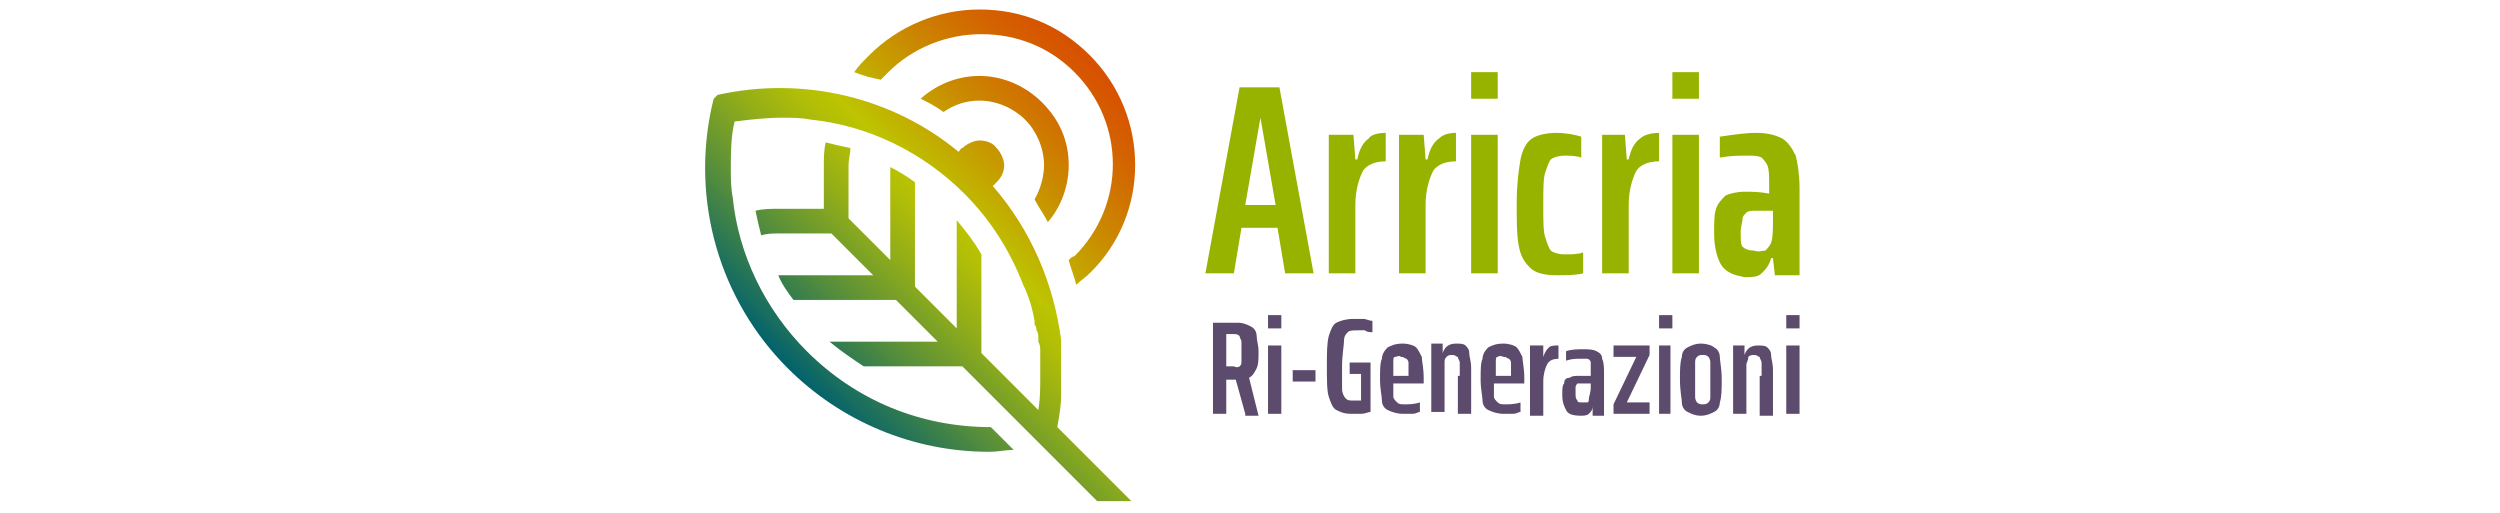 <?xml version="1.0" encoding="utf-8"?>
<!-- Generator: Adobe Illustrator 27.5.0, SVG Export Plug-In . SVG Version: 6.00 Build 0)  -->
<svg version="1.1"
	 id="svg1323" xmlns:sodipodi="http://sodipodi.sourceforge.net/DTD/sodipodi-0.dtd" xmlns:svg="http://www.w3.org/2000/svg" xmlns:rdf="http://www.w3.org/1999/02/22-rdf-syntax-ns#" xmlns:inkscape="http://www.inkscape.org/namespaces/inkscape" xmlns:cc="http://creativecommons.org/ns#" xmlns:dc="http://purl.org/dc/elements/1.1/"
	 xmlns="http://www.w3.org/2000/svg" xmlns:xlink="http://www.w3.org/1999/xlink" x="0px" y="0px" viewBox="0 0 131.7 27"
	 style="enable-background:new 0 0 131.7 27;" xml:space="preserve">
<style type="text/css">
	.st0{fill:#97B300;}
	.st1{fill:#5C4B6C;}
	.st2{fill:url(#SVGID_1_);}
</style>
<sodipodi:namedview  bordercolor="#666666" borderopacity="1.0" id="base" inkscape:current-layer="layer1" inkscape:cx="92" inkscape:cy="14.75" inkscape:document-rotation="0" inkscape:document-units="px" inkscape:pagecheckerboard="0" inkscape:pageopacity="0.0" inkscape:pageshadow="2" inkscape:window-height="948" inkscape:window-maximized="1" inkscape:window-width="1680" inkscape:window-x="0" inkscape:window-y="25" inkscape:zoom="4" pagecolor="#ffffff" showgrid="false" units="px">
	</sodipodi:namedview>
<g>
	<g>
		<path class="st0" d="M67.7,14.4l-0.4-2.4h-1.9L65,14.4h-1.5l1.8-9.8h2.1l1.8,9.8H67.7z M66.4,6.2L66.4,6.2l-0.8,4.6h1.6L66.4,6.2z
			"/>
		<path class="st0" d="M70,7.1h1.3l0.1,1.3h0.1c0.1-0.5,0.3-0.9,0.6-1.1C72.2,7.1,72.6,7,73,7v1.5c-0.6,0-1,0.2-1.2,0.5
			c-0.2,0.4-0.4,1-0.4,1.8v3.6H70V7.1z"/>
		<path class="st0" d="M73.7,7.1H75l0.1,1.3h0.1c0.1-0.5,0.3-0.9,0.6-1.1C76,7.1,76.3,7,76.7,7v1.5c-0.6,0-1,0.2-1.2,0.5
			c-0.2,0.4-0.4,1-0.4,1.8v3.6h-1.4V7.1z"/>
		<path class="st0" d="M77.5,5.2V3.8h1.4v1.4H77.5z M77.5,14.4V7.1h1.4v7.3H77.5z"/>
		<path class="st0" d="M82,14.5c-0.6,0-1.1-0.1-1.4-0.4c-0.3-0.3-0.5-0.6-0.6-1.2c-0.1-0.5-0.1-1.3-0.1-2.2c0-1,0.1-1.7,0.2-2.3
			c0.1-0.5,0.3-0.9,0.6-1.1C81,7.1,81.5,7,82,7c0.5,0,1,0.1,1.3,0.2v1.1c-0.3-0.1-0.6-0.1-0.9-0.1c-0.3,0-0.6,0.1-0.7,0.2
			c-0.1,0.1-0.2,0.4-0.3,0.7c-0.1,0.3-0.1,0.9-0.1,1.7c0,0.8,0,1.4,0.1,1.7c0.1,0.3,0.2,0.6,0.3,0.7c0.1,0.1,0.4,0.2,0.7,0.2
			c0.4,0,0.7,0,1-0.1v1.1C83,14.5,82.5,14.5,82,14.5z"/>
		<path class="st0" d="M84.3,7.1h1.3l0.1,1.3h0.1c0.1-0.5,0.3-0.9,0.6-1.1c0.2-0.2,0.6-0.3,1-0.3v1.5c-0.6,0-1,0.2-1.2,0.5
			c-0.2,0.4-0.4,1-0.4,1.8v3.6h-1.4V7.1z"/>
		<path class="st0" d="M88.1,5.2V3.8h1.4v1.4H88.1z M88.1,14.4V7.1h1.4v7.3H88.1z"/>
		<path class="st0" d="M90.7,14c-0.2-0.3-0.4-0.9-0.4-1.7c0-0.6,0-1,0.1-1.3c0.1-0.3,0.3-0.5,0.5-0.7c0.2-0.1,0.6-0.2,1-0.2
			c0.4,0,0.8,0,1.3,0.1V9.8c0-0.5,0-0.9-0.1-1.1c-0.1-0.2-0.2-0.3-0.3-0.4c-0.2-0.1-0.4-0.1-0.8-0.1c-0.4,0-0.8,0-1.4,0.1V7.2
			C91.3,7.1,91.9,7,92.5,7c0.6,0,1,0.1,1.4,0.3c0.3,0.2,0.5,0.5,0.7,0.9c0.1,0.4,0.2,1,0.2,1.7v4.6h-1.3l-0.1-0.9h-0.1
			c-0.1,0.4-0.3,0.6-0.5,0.8c-0.2,0.2-0.5,0.2-0.9,0.2C91.4,14.5,91,14.4,90.7,14z M93,13.2c0.1-0.1,0.2-0.2,0.3-0.4
			c0.1-0.3,0.1-0.7,0.1-1.2v-0.5h-0.9c-0.2,0-0.4,0-0.5,0.1c-0.1,0.1-0.2,0.2-0.2,0.3c0,0.2-0.1,0.4-0.1,0.7c0,0.4,0,0.7,0.1,0.8
			c0.1,0.1,0.3,0.2,0.6,0.2C92.7,13.3,92.8,13.2,93,13.2z"/>
	</g>
	<g>
		<g>
			<path class="st1" d="M65.6,21.8L65.1,20h0h-0.5v1.8h-0.7V17h1.3c0.3,0,0.5,0.1,0.7,0.2c0.2,0.1,0.3,0.3,0.3,0.5
				c0,0.2,0.1,0.5,0.1,0.8c0,0.4,0,0.7-0.1,0.9c-0.1,0.2-0.2,0.4-0.4,0.5l0.5,2H65.6z M65.3,19.3c0.1-0.1,0.1-0.1,0.1-0.3
				c0-0.1,0-0.3,0-0.5c0-0.2,0-0.4,0-0.5c0-0.1-0.1-0.2-0.1-0.3c-0.1-0.1-0.2-0.1-0.3-0.1h-0.4v1.7H65
				C65.2,19.4,65.3,19.3,65.3,19.3z"/>
			<path class="st1" d="M66.8,17.3v-0.7h0.7v0.7H66.8z M66.8,21.8v-3.6h0.7v3.6H66.8z"/>
			<path class="st1" d="M68.1,20.1v-0.6h1.2v0.6H68.1z"/>
			<path class="st1" d="M71.1,19.7v-0.6h1.1v2.6c-0.1,0-0.3,0.1-0.5,0.1c-0.2,0-0.4,0-0.5,0c-0.4,0-0.6-0.1-0.8-0.2
				c-0.2-0.1-0.3-0.4-0.4-0.7c-0.1-0.3-0.1-0.9-0.1-1.6c0-0.7,0-1.2,0.1-1.6c0.1-0.3,0.2-0.6,0.4-0.7c0.2-0.1,0.5-0.2,0.9-0.2
				c0.1,0,0.3,0,0.5,0c0.2,0,0.3,0.1,0.5,0.1v0.6c-0.1,0-0.3,0-0.4-0.1c-0.1,0-0.3,0-0.3,0c-0.3,0-0.5,0-0.6,0.1
				c-0.1,0.1-0.2,0.2-0.2,0.5c0,0.2-0.1,0.7-0.1,1.3c0,0.6,0,1,0,1.2c0,0.2,0.1,0.4,0.2,0.5c0.1,0.1,0.2,0.1,0.4,0.1
				c0.1,0,0.3,0,0.4,0v-1.4H71.1z"/>
			<path class="st1" d="M74.9,20.2h-1.5c0,0.3,0,0.6,0,0.7c0,0.1,0.1,0.2,0.2,0.3c0.1,0.1,0.2,0.1,0.4,0.1c0.2,0,0.5,0,0.8-0.1v0.5
				c-0.1,0-0.2,0.1-0.4,0.1c-0.2,0-0.3,0-0.5,0c-0.3,0-0.6-0.1-0.8-0.2c-0.2-0.1-0.3-0.3-0.3-0.5c0-0.2-0.1-0.6-0.1-1.1
				c0-0.5,0-0.9,0.1-1.1c0-0.2,0.1-0.4,0.3-0.6c0.2-0.1,0.4-0.2,0.8-0.2c0.3,0,0.6,0.1,0.7,0.2c0.1,0.1,0.2,0.3,0.3,0.5
				c0,0.2,0.1,0.6,0.1,1.1V20.2z M73.5,18.8c-0.1,0-0.1,0.1-0.1,0.3c0,0.1,0,0.4,0,0.7h0.8v-0.1c0-0.3,0-0.5,0-0.6
				c0-0.1-0.1-0.2-0.1-0.2c-0.1,0-0.1-0.1-0.3-0.1C73.7,18.7,73.6,18.8,73.5,18.8z"/>
			<path class="st1" d="M76.9,19.8c0-0.3,0-0.5,0-0.7c0-0.1-0.1-0.2-0.1-0.3c-0.1,0-0.1-0.1-0.3-0.1c-0.1,0-0.2,0-0.3,0.1
				c-0.1,0.1-0.1,0.2-0.1,0.3c0,0.2,0,0.4,0,0.8v1.8h-0.7v-3.6H76l0,0.5h0c0.1-0.3,0.3-0.5,0.7-0.5c0.2,0,0.4,0,0.5,0.1
				c0.1,0.1,0.2,0.2,0.2,0.4c0,0.2,0.1,0.4,0.1,0.8v2.4h-0.7V19.8z"/>
			<path class="st1" d="M80.2,20.2h-1.5c0,0.3,0,0.6,0,0.7c0,0.1,0.1,0.2,0.2,0.3c0.1,0.1,0.2,0.1,0.4,0.1c0.2,0,0.5,0,0.8-0.1v0.5
				c-0.1,0-0.2,0.1-0.4,0.1c-0.2,0-0.3,0-0.5,0c-0.3,0-0.6-0.1-0.8-0.2c-0.2-0.1-0.3-0.3-0.3-0.5c0-0.2-0.1-0.6-0.1-1.1
				c0-0.5,0-0.9,0.1-1.1c0-0.2,0.1-0.4,0.3-0.6c0.2-0.1,0.4-0.2,0.8-0.2c0.3,0,0.6,0.1,0.7,0.2c0.1,0.1,0.2,0.3,0.3,0.5
				c0,0.2,0.1,0.6,0.1,1.1V20.2z M78.9,18.8c-0.1,0-0.1,0.1-0.1,0.3c0,0.1,0,0.4,0,0.7h0.8v-0.1c0-0.3,0-0.5,0-0.6
				c0-0.1-0.1-0.2-0.1-0.2c-0.1,0-0.1-0.1-0.3-0.1C79,18.7,78.9,18.8,78.9,18.8z"/>
			<path class="st1" d="M80.7,18.2h0.6l0,0.6h0c0.1-0.3,0.2-0.4,0.3-0.5c0.1-0.1,0.3-0.1,0.5-0.1v0.7c-0.3,0-0.5,0.1-0.6,0.3
				c-0.1,0.2-0.2,0.5-0.2,0.9v1.8h-0.7V18.2z"/>
			<path class="st1" d="M82.5,21.6c-0.1-0.2-0.2-0.4-0.2-0.8c0-0.3,0-0.5,0.1-0.6c0-0.2,0.1-0.3,0.3-0.3c0.1-0.1,0.3-0.1,0.5-0.1
				c0.2,0,0.4,0,0.6,0v-0.2c0-0.2,0-0.4,0-0.5c0-0.1-0.1-0.2-0.2-0.2c-0.1,0-0.2,0-0.4,0c-0.2,0-0.4,0-0.7,0.1v-0.5
				c0.3-0.1,0.6-0.1,0.9-0.1c0.3,0,0.5,0,0.7,0.1c0.2,0.1,0.3,0.2,0.3,0.4c0.1,0.2,0.1,0.5,0.1,0.8v2.2h-0.6l0-0.5h0
				c0,0.2-0.1,0.3-0.2,0.4c-0.1,0.1-0.3,0.1-0.4,0.1C82.8,21.9,82.6,21.8,82.5,21.6z M83.6,21.2c0.1,0,0.1-0.1,0.1-0.2
				c0-0.1,0.1-0.3,0.1-0.6v-0.2h-0.5c-0.1,0-0.2,0-0.2,0c0,0-0.1,0.1-0.1,0.2c0,0.1,0,0.2,0,0.3c0,0.2,0,0.3,0.1,0.4
				c0,0.1,0.1,0.1,0.3,0.1C83.5,21.2,83.5,21.2,83.6,21.2z"/>
			<path class="st1" d="M85,21.8v-0.5l1.2-2.5H85v-0.6h1.9v0.5l-1.2,2.5h1.2v0.6H85z"/>
			<path class="st1" d="M87.4,17.3v-0.7h0.7v0.7H87.4z M87.4,21.8v-3.6H88v3.6H87.4z"/>
			<path class="st1" d="M88.9,21.7c-0.2-0.1-0.3-0.3-0.3-0.5c0-0.2-0.1-0.6-0.1-1.2c0-0.5,0-0.9,0.1-1.2c0-0.2,0.1-0.4,0.3-0.5
				c0.2-0.1,0.4-0.2,0.7-0.2c0.3,0,0.6,0.1,0.7,0.2c0.2,0.1,0.3,0.3,0.3,0.5c0,0.2,0.1,0.6,0.1,1.2c0,0.5,0,0.9-0.1,1.2
				c0,0.2-0.1,0.4-0.3,0.5c-0.2,0.1-0.4,0.2-0.7,0.2C89.3,21.9,89.1,21.8,88.9,21.7z M90,21.2c0.1-0.1,0.1-0.2,0.1-0.3
				c0-0.2,0-0.5,0-0.9c0-0.4,0-0.7,0-0.9c0-0.2-0.1-0.3-0.1-0.3c-0.1-0.1-0.2-0.1-0.3-0.1c-0.1,0-0.2,0-0.3,0.1
				c-0.1,0.1-0.1,0.2-0.1,0.3c0,0.2,0,0.5,0,0.9c0,0.4,0,0.7,0,0.9c0,0.2,0.1,0.3,0.1,0.3c0.1,0.1,0.2,0.1,0.3,0.1
				C89.8,21.3,89.9,21.3,90,21.2z"/>
			<path class="st1" d="M92.8,19.8c0-0.3,0-0.5,0-0.7c0-0.1-0.1-0.2-0.1-0.3c-0.1,0-0.1-0.1-0.3-0.1c-0.1,0-0.2,0-0.3,0.1
				C92.1,19,92,19.1,92,19.2c0,0.2,0,0.4,0,0.8v1.8h-0.7v-3.6h0.6l0,0.5h0c0.1-0.3,0.3-0.5,0.7-0.5c0.2,0,0.4,0,0.5,0.1
				c0.1,0.1,0.2,0.2,0.2,0.4c0,0.2,0.1,0.4,0.1,0.8v2.4h-0.7V19.8z"/>
			<path class="st1" d="M94.1,17.3v-0.7h0.7v0.7H94.1z M94.1,21.8v-3.6h0.7v3.6H94.1z"/>
		</g>
	</g>
	<linearGradient id="SVGID_1_" gradientUnits="userSpaceOnUse" x1="43.173" y1="21.103" x2="59.128" y2="5.149">
		<stop  offset="0" style="stop-color:#00616D"/>
		<stop  offset="3.964701e-02" style="stop-color:#116A63"/>
		<stop  offset="0.216" style="stop-color:#5A9039"/>
		<stop  offset="0.362" style="stop-color:#90AC1A"/>
		<stop  offset="0.472" style="stop-color:#B1BE07"/>
		<stop  offset="0.531" style="stop-color:#BDC400"/>
		<stop  offset="0.744" style="stop-color:#CA8900"/>
		<stop  offset="0.913" style="stop-color:#D46100"/>
		<stop  offset="1" style="stop-color:#D75200"/>
	</linearGradient>
	<path class="st2" d="M46.4,4.2C45.9,4.1,45.5,4,45,3.8c0.2-0.3,0.5-0.6,0.8-0.9c1.5-1.5,3.6-2.4,5.8-2.4c2.2,0,4.2,0.8,5.8,2.4
		c3.2,3.2,3.2,8.4,0,11.5c-0.2,0.2-0.5,0.4-0.7,0.6c-0.1-0.4-0.3-0.9-0.4-1.3c0.1-0.1,0.2-0.2,0.3-0.2c2.7-2.7,2.7-7,0-9.7
		c-1.3-1.3-3-2-4.9-2c-1.8,0-3.6,0.7-4.9,2C46.6,4,46.5,4.1,46.4,4.2z M55.2,11.7c0.7-0.8,1.1-1.9,1.1-3c0-1.3-0.5-2.4-1.4-3.3
		C54,4.5,52.8,4,51.6,4c-1.1,0-2.2,0.4-3.1,1.2c0.4,0.2,0.8,0.4,1.2,0.7c0.6-0.4,1.2-0.6,1.9-0.6c0.9,0,1.8,0.4,2.4,1
		c0.6,0.6,1,1.5,1,2.4c0,0.6-0.2,1.3-0.5,1.8C54.7,10.9,55,11.3,55.2,11.7z M55.7,22.5l3.9,3.9l-1.8,0l-3.1-3.1l0,0l-1.1-1.1l0,0
		l-2.9-2.9h0l2.3,2.3l-2.3-2.3h-2.2v0h-3c-0.6-0.4-1.2-0.8-1.8-1.3l5.7,0l-2.2-2.2H45v0l-3.2,0c-0.3-0.4-0.6-0.8-0.8-1.3
		c0,0,0,0,0,0l0,0l4,0l0,0H46l-2.2-2.2l0,0l0,0l-2.8,0c-0.3,0-0.6,0-0.9,0.1c-0.1-0.4-0.2-0.8-0.3-1.3c0.4-0.1,0.8-0.1,1.2-0.1h1.5
		l0,0l0,0l0,0h0.9v-0.9v0V8.7c0-0.4,0-0.8,0.1-1.2c0.4,0.1,0.8,0.2,1.3,0.3c0,0.3-0.1,0.6-0.1,0.9v2.8l2.2,2.2l0-4.9l0,0
		c0,0,0,0,0,0c0.4,0.2,0.9,0.5,1.3,0.8l0,5.5l2.2,2.2v-5.7c0.5,0.6,0.9,1.1,1.3,1.8v5.2l2.4,2.4l0.6,0.6c0.1-0.6,0.1-1.1,0.1-1.7
		l0,0c0,0,0,0,0,0c0-0.2,0-0.4,0-0.7c0,0,0,0,0,0c0-0.2,0-0.4,0-0.6c0,0,0-0.1,0-0.1c0-0.2,0-0.3-0.1-0.5c0-0.1,0-0.1,0-0.2
		c0-0.1,0-0.3-0.1-0.4c0-0.1,0-0.2-0.1-0.3c0-0.1,0-0.1,0-0.2c-0.1-0.6-0.3-1.3-0.6-1.9v0c-0.7-1.8-1.7-3.4-3.1-4.8
		c-2.2-2.2-5.1-3.6-8.1-3.9c0,0,0,0,0,0c-0.5-0.1-1-0.1-1.5-0.1c-0.8,0-1.7,0.1-2.5,0.2c-0.2,0.8-0.2,1.7-0.2,2.5c0,0.5,0,1,0.1,1.5
		c0,0,0,0,0,0c0.3,3,1.7,5.9,3.9,8.1c2.6,2.6,6,4,9.7,4c0,0,0,0,0,0l1.2,1.2c-0.4,0-0.8,0.1-1.3,0.1c-4,0-7.8-1.6-10.6-4.4
		c-3.6-3.6-5.1-8.8-4-13.8l0.1-0.4l0,0v0L37.8,5C42.3,4,47,5.1,50.5,8c0.1-0.1,0.1-0.2,0.2-0.2l0,0c0.2-0.2,0.6-0.4,0.9-0.4
		c0.3,0,0.7,0.1,0.9,0.4c0.2,0.2,0.4,0.6,0.4,0.9c0,0.3-0.1,0.6-0.4,0.9c-0.1,0.1-0.1,0.1-0.2,0.2c2,2.3,3.2,5.1,3.6,8.1
		c0,0,0,0.1,0,0.1c0,0.1,0,0.2,0,0.3c0,0,0,0.1,0,0.1c0,0.1,0,0.2,0,0.2c0,0.1,0,0.1,0,0.2c0,0.1,0,0.1,0,0.2c0,0.1,0,0.1,0,0.2
		c0,0.1,0,0.1,0,0.2c0,0.1,0,0.1,0,0.2c0,0,0,0,0,0c0,0,0,0,0,0.1c0,0.2,0,0.3,0,0.5c0,0,0,0.1,0,0.1c0,0.2,0,0.4,0,0.5c0,0,0,0,0,0
		l0,0C55.9,21.4,55.8,21.9,55.7,22.5L55.7,22.5z M49.4,18L49.4,18l-1.2-1.2l-0.9-0.9h0L49.4,18z"/>
</g>
</svg>

